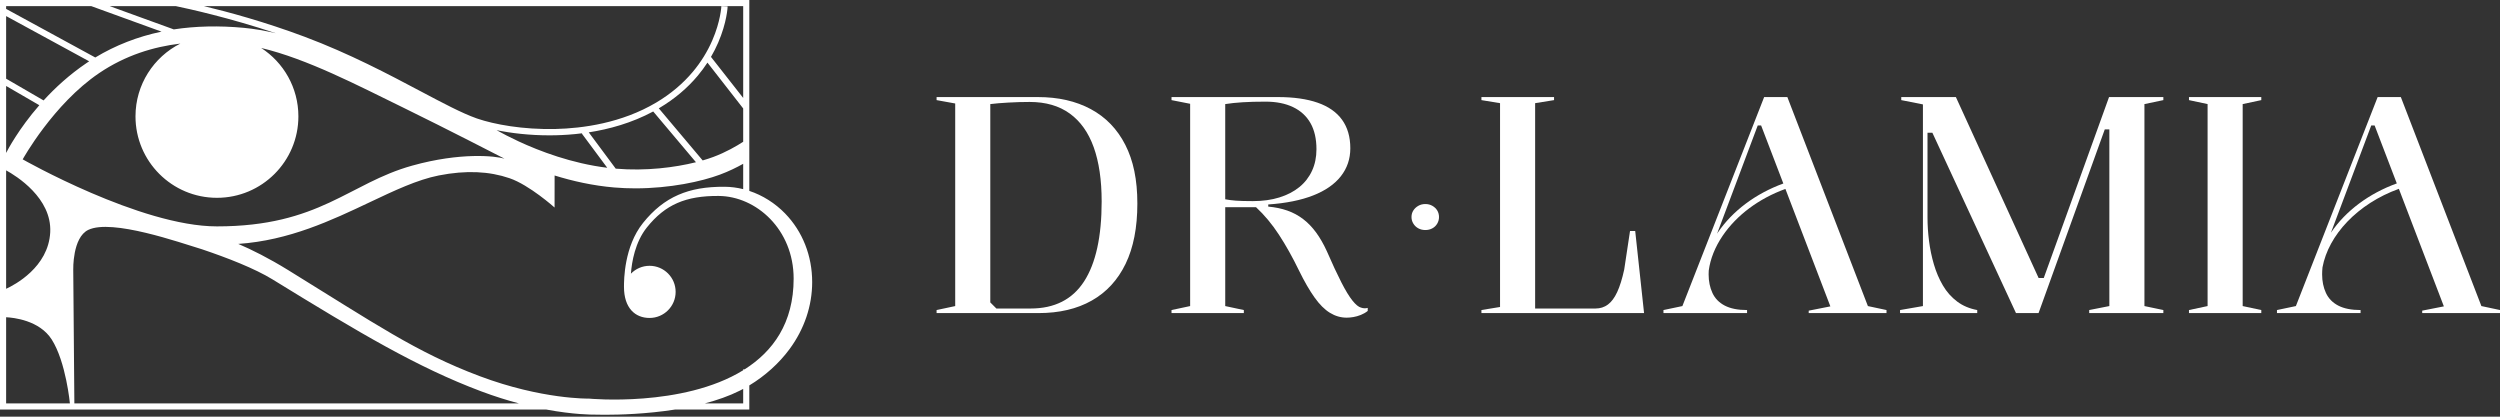 <svg width="300" height="50" viewBox="0 0 300 50" fill="none" xmlns="http://www.w3.org/2000/svg">
<rect x="0" y="0" width="300" height="50" fill="#333333" stroke="none"/>
<g clip-path="url(#clip0_580_204)">
<path d="M94.224 25.629C92.998 24.366 91.507 23.435 89.917 22.908V0.003H11.145L11.137 0V0.003H0V49.144H65.544C68.833 49.754 71.011 49.759 71.379 49.755C71.525 49.76 71.954 49.772 72.597 49.772C74.318 49.772 77.567 49.686 81.009 49.145H89.917V46.25C91.807 45.11 93.494 43.593 94.751 41.886C96.524 39.478 97.461 36.698 97.461 33.848C97.461 30.701 96.311 27.782 94.224 25.631L94.224 25.629ZM0.735 20.442C1.943 21.105 6.237 23.758 6.027 27.872C5.812 32.072 1.73 34.198 0.735 34.656V20.442ZM5.231 12.051L0.735 9.443V1.929L10.7 7.357C10.591 7.428 10.483 7.5 10.375 7.573C8.331 8.955 6.619 10.533 5.231 12.051ZM4.718 12.627C2.241 15.468 0.929 17.969 0.735 18.352V10.316L4.718 12.626V12.627ZM0.735 20.38V20.372L0.763 20.389L0.735 20.379V20.38ZM26.016 27.166C16.861 27.166 2.723 19.122 2.723 19.122C2.723 19.122 6.385 12.497 11.905 8.768C15.058 6.637 18.412 5.614 21.641 5.23C18.448 6.838 16.259 10.145 16.259 13.963C16.259 19.361 20.635 23.737 26.033 23.737C31.432 23.737 35.807 19.362 35.807 13.963C35.807 10.522 34.028 7.496 31.34 5.755C36.885 7.08 42.874 10.219 48.452 12.945C53.569 15.447 60.374 18.955 60.537 19.039C59.449 18.714 55.294 18.249 49.456 19.877C41.858 21.996 38.375 27.167 26.016 27.167V27.166ZM62.214 16.957C61.205 16.488 60.319 16.027 59.587 15.621C61.346 15.979 63.529 16.241 65.921 16.241C66.175 16.241 66.432 16.238 66.691 16.232C67.642 16.21 68.721 16.141 69.88 15.992L69.824 16.034L72.869 20.133C68.601 19.608 64.761 18.142 62.215 16.958L62.214 16.957ZM73.902 20.241C73.898 20.241 73.893 20.24 73.888 20.239L70.652 15.883C73.086 15.505 75.804 14.765 78.385 13.377L83.515 19.467C80.993 20.096 77.519 20.547 73.902 20.24V20.241ZM84.321 19.252L79.055 13C79.087 12.981 79.12 12.963 79.151 12.943C80.941 11.877 82.485 10.576 83.738 9.076C84.155 8.577 84.541 8.055 84.894 7.514L89.182 13.014V17.013C88.418 17.508 87.122 18.268 85.596 18.835C85.219 18.976 84.792 19.116 84.321 19.252ZM89.182 11.752L85.317 6.827C85.638 6.276 85.926 5.707 86.179 5.122C87.229 2.694 87.315 0.853 87.318 0.776L86.564 0.745C86.564 0.763 86.476 2.548 85.472 4.855C84.885 6.205 84.102 7.469 83.145 8.61C81.949 10.037 80.476 11.277 78.765 12.295C74.581 14.788 69.88 15.402 66.673 15.478C62.709 15.571 59.267 14.91 57.306 14.243C57.29 14.232 57.282 14.226 57.281 14.225L57.276 14.232C57.24 14.22 57.203 14.208 57.168 14.194C55.448 13.588 53.131 12.36 50.446 10.938C46.653 8.928 41.931 6.427 36.566 4.415C31.732 2.603 27.291 1.409 24.475 0.738H89.183V11.752H89.182ZM21.112 0.738C22.624 1.051 27.486 2.117 33.092 3.987C31.793 3.68 30.509 3.457 29.243 3.339C26.279 3.064 23.462 3.127 20.856 3.528L13.17 0.738H21.112ZM10.957 0.738L19.381 3.797C16.518 4.397 13.852 5.437 11.434 6.898L0.735 1.068V0.738H10.957ZM0.735 48.409V38.069C1.588 38.11 4.731 38.421 6.207 40.741C7.925 43.439 8.393 48.449 8.393 48.449H8.924L8.79 32.383C8.79 32.383 8.679 28.501 10.596 27.585C13.434 26.229 21.574 29.106 24.224 29.908C27.28 30.938 30.574 32.218 32.718 33.537C43.184 39.972 50.09 44.087 57.737 46.959C59.346 47.563 60.87 48.037 62.276 48.409H0.735ZM89.182 48.409H84.577C86.056 48.021 87.486 47.524 88.758 46.888C88.9 46.816 89.041 46.743 89.182 46.668V48.409ZM89.361 44.318H89.182V44.43C81.91 48.913 70.681 47.833 70.681 47.833C70.681 47.833 65.065 47.956 57.555 45.135C49.92 42.267 44.916 38.777 34.575 32.409C32.239 30.971 30.223 29.966 28.593 29.269C34.702 28.85 39.809 26.431 44.362 24.273C47.308 22.877 50.091 21.559 52.654 21.054C55.954 20.405 58.719 20.555 61.144 21.385C63.532 22.202 66.548 24.903 66.548 24.903L66.553 21.059C68.713 21.729 71.149 22.281 73.71 22.497C74.565 22.57 75.411 22.603 76.243 22.603C80.411 22.603 84.186 21.777 86.386 20.958C87.448 20.564 88.402 20.092 89.182 19.657V22.695C88.452 22.514 87.707 22.418 86.962 22.412C84.723 22.397 82.952 22.706 81.392 23.387C79.806 24.078 78.422 25.18 77.16 26.757C74.891 29.595 74.877 33.587 74.877 34.423C74.877 36.969 76.219 38.154 77.947 38.154C79.675 38.154 81.076 36.753 81.076 35.025C81.076 33.297 79.675 31.896 77.947 31.896C77.07 31.896 76.277 32.258 75.709 32.84C75.815 31.417 76.214 29.058 77.627 27.292C79.825 24.544 82.306 23.487 86.239 23.514C90.741 23.544 95.237 27.528 95.237 33.436C95.237 38.768 92.751 42.164 89.361 44.317V44.318Z" fill="white"/>
<path d="M130.899 13.095C129.105 12.131 126.987 11.648 124.546 11.648H112.391V12.014L114.625 12.418V36.729L112.391 37.205V37.571H124.62C127.109 37.571 129.238 37.071 131.009 36.07C132.779 35.069 134.133 33.598 135.073 31.658C136.013 29.717 136.483 27.307 136.483 24.427C136.483 21.546 136.001 19.27 135.036 17.379C134.072 15.488 132.693 14.06 130.899 13.096V13.095ZM130.094 33.763C128.69 35.936 126.548 37.022 123.668 37.022H119.567L118.835 36.289V12.49C119.421 12.417 120.147 12.357 121.014 12.308C121.88 12.259 122.729 12.234 123.558 12.234C125.486 12.234 127.091 12.699 128.372 13.626C129.654 14.554 130.611 15.902 131.247 17.672C131.881 19.441 132.199 21.608 132.199 24.171C132.199 28.394 131.497 31.591 130.093 33.764L130.094 33.763Z" fill="white"/>
<path d="M163.319 36.912C163.027 36.838 162.685 36.558 162.294 36.07C161.903 35.582 161.457 34.85 160.957 33.873C160.457 32.897 159.878 31.652 159.218 30.138C158.828 29.284 158.4 28.54 157.937 27.905C157.473 27.27 156.954 26.733 156.381 26.294C155.807 25.854 155.173 25.513 154.477 25.268C153.781 25.024 153.018 24.866 152.189 24.792V24.536C154.312 24.39 156.107 24.03 157.571 23.456C159.036 22.882 160.146 22.114 160.903 21.149C161.659 20.185 162.038 19.068 162.038 17.799C162.038 16.432 161.709 15.291 161.05 14.375C160.391 13.46 159.415 12.777 158.121 12.325C156.827 11.874 155.241 11.648 153.362 11.648H140.583V12.014L142.817 12.454V36.729L140.583 37.205V37.571H149.261V37.205L147.028 36.729V24.866H150.725C151.726 25.794 152.641 26.892 153.471 28.161C154.3 29.43 155.106 30.87 155.888 32.481C156.522 33.775 157.138 34.843 157.737 35.685C158.334 36.527 158.951 37.144 159.586 37.534C160.22 37.924 160.892 38.12 161.6 38.12C161.843 38.12 162.112 38.095 162.405 38.047C162.698 37.997 162.997 37.912 163.302 37.79C163.607 37.668 163.882 37.51 164.126 37.314V36.948C163.857 37.022 163.589 37.01 163.32 36.912H163.319ZM150.358 24.134C149.48 24.134 148.796 24.115 148.308 24.079C147.82 24.042 147.393 23.987 147.027 23.914V12.491C147.637 12.393 148.332 12.32 149.113 12.271C149.894 12.222 150.81 12.197 151.86 12.197C153.154 12.197 154.258 12.417 155.173 12.857C156.089 13.296 156.785 13.937 157.261 14.779C157.737 15.621 157.975 16.665 157.975 17.909C157.975 18.861 157.798 19.722 157.444 20.49C157.09 21.259 156.583 21.913 155.924 22.449C155.266 22.986 154.465 23.401 153.526 23.693C152.586 23.987 151.531 24.133 150.358 24.133V24.134Z" fill="white"/>
<path d="M171.881 24.697C171.631 24.555 171.351 24.484 171.041 24.484C170.73 24.484 170.45 24.555 170.2 24.697C169.95 24.838 169.751 25.024 169.603 25.254C169.454 25.484 169.38 25.747 169.38 26.044C169.38 26.341 169.454 26.591 169.603 26.834C169.751 27.077 169.95 27.267 170.2 27.401C170.45 27.537 170.73 27.604 171.041 27.604C171.351 27.604 171.631 27.537 171.881 27.401C172.131 27.267 172.327 27.077 172.468 26.834C172.61 26.591 172.681 26.328 172.681 26.044C172.681 25.76 172.61 25.484 172.468 25.254C172.327 25.025 172.131 24.839 171.881 24.697Z" fill="white"/>
<path d="M195.603 27.722L194.907 32.335C194.663 33.458 194.382 34.361 194.065 35.044C193.748 35.728 193.375 36.228 192.949 36.546C192.521 36.863 192.027 37.022 191.466 37.022H184.216V12.38L186.486 12.014V11.648H177.772V12.014L180.005 12.38V36.838L177.772 37.204V37.57H197.287L196.225 27.721H195.603V27.722Z" fill="white"/>
<path d="M214.481 11.648H211.698L201.886 36.729L199.616 37.205V37.571H209.648V37.205C208.55 37.205 207.658 37.029 206.975 36.674C206.292 36.32 205.797 35.814 205.492 35.155C205.187 34.496 205.035 33.752 205.035 32.922C205.035 32.774 205.04 32.62 205.05 32.462C205.238 31.064 205.8 29.647 206.722 28.288C208.399 25.816 211.064 23.828 214.249 22.672L219.644 36.766L217.045 37.279V37.571H226.381V37.205L224.147 36.729L214.482 11.648H214.481ZM206.145 27.897C206.111 27.947 206.079 27.997 206.046 28.048C206.152 27.747 206.267 27.443 206.39 27.135L210.93 15.053H211.333L214 22.02C210.683 23.228 207.902 25.307 206.145 27.897Z" fill="white"/>
<path d="M245.252 33.36H244.633L234.706 11.648H228.152V12.014L230.751 12.528V36.729L228.005 37.205V37.571H237.268V37.205C236.34 37.035 235.534 36.693 234.852 36.18C234.168 35.667 233.601 35.026 233.149 34.257C232.697 33.488 232.338 32.646 232.069 31.731C231.8 30.815 231.605 29.876 231.483 28.911C231.361 27.947 231.301 27.014 231.301 26.111V15.932H231.886L241.918 37.57H244.627L252.572 15.529H253.122V36.728L250.705 37.204V37.57H259.602V37.204L257.332 36.728V12.49L259.602 12.014V11.648H253.085L245.252 33.36Z" fill="white"/>
<path d="M262.677 12.014L264.911 12.49V36.728L262.677 37.205V37.571H271.355V37.205L269.121 36.728V12.49L271.355 12.014V11.648H262.677V12.014Z" fill="white"/>
<path d="M297.767 36.729L288.101 11.648H285.318L275.506 36.729L273.236 37.205V37.571H283.268V37.205C282.17 37.205 281.278 37.028 280.595 36.674C279.912 36.32 279.417 35.813 279.112 35.154C278.807 34.496 278.655 33.752 278.655 32.921C278.655 32.658 278.67 32.379 278.698 32.086C279.409 28.225 282.893 24.457 287.864 22.66L293.264 36.765L290.665 37.277V37.57H300.001V37.204L297.767 36.728L297.767 36.729ZM279.728 27.897C279.721 27.908 279.714 27.919 279.708 27.929C279.802 27.667 279.903 27.403 280.01 27.136L284.55 15.053H284.953L287.616 22.009C284.285 23.215 281.491 25.298 279.729 27.897H279.728Z" fill="white"/>
</g>
<defs>
<clipPath id="clip0_580_204">
<rect width="300" height="49.771" fill="white"/>
</clipPath>
</defs>
</svg>
